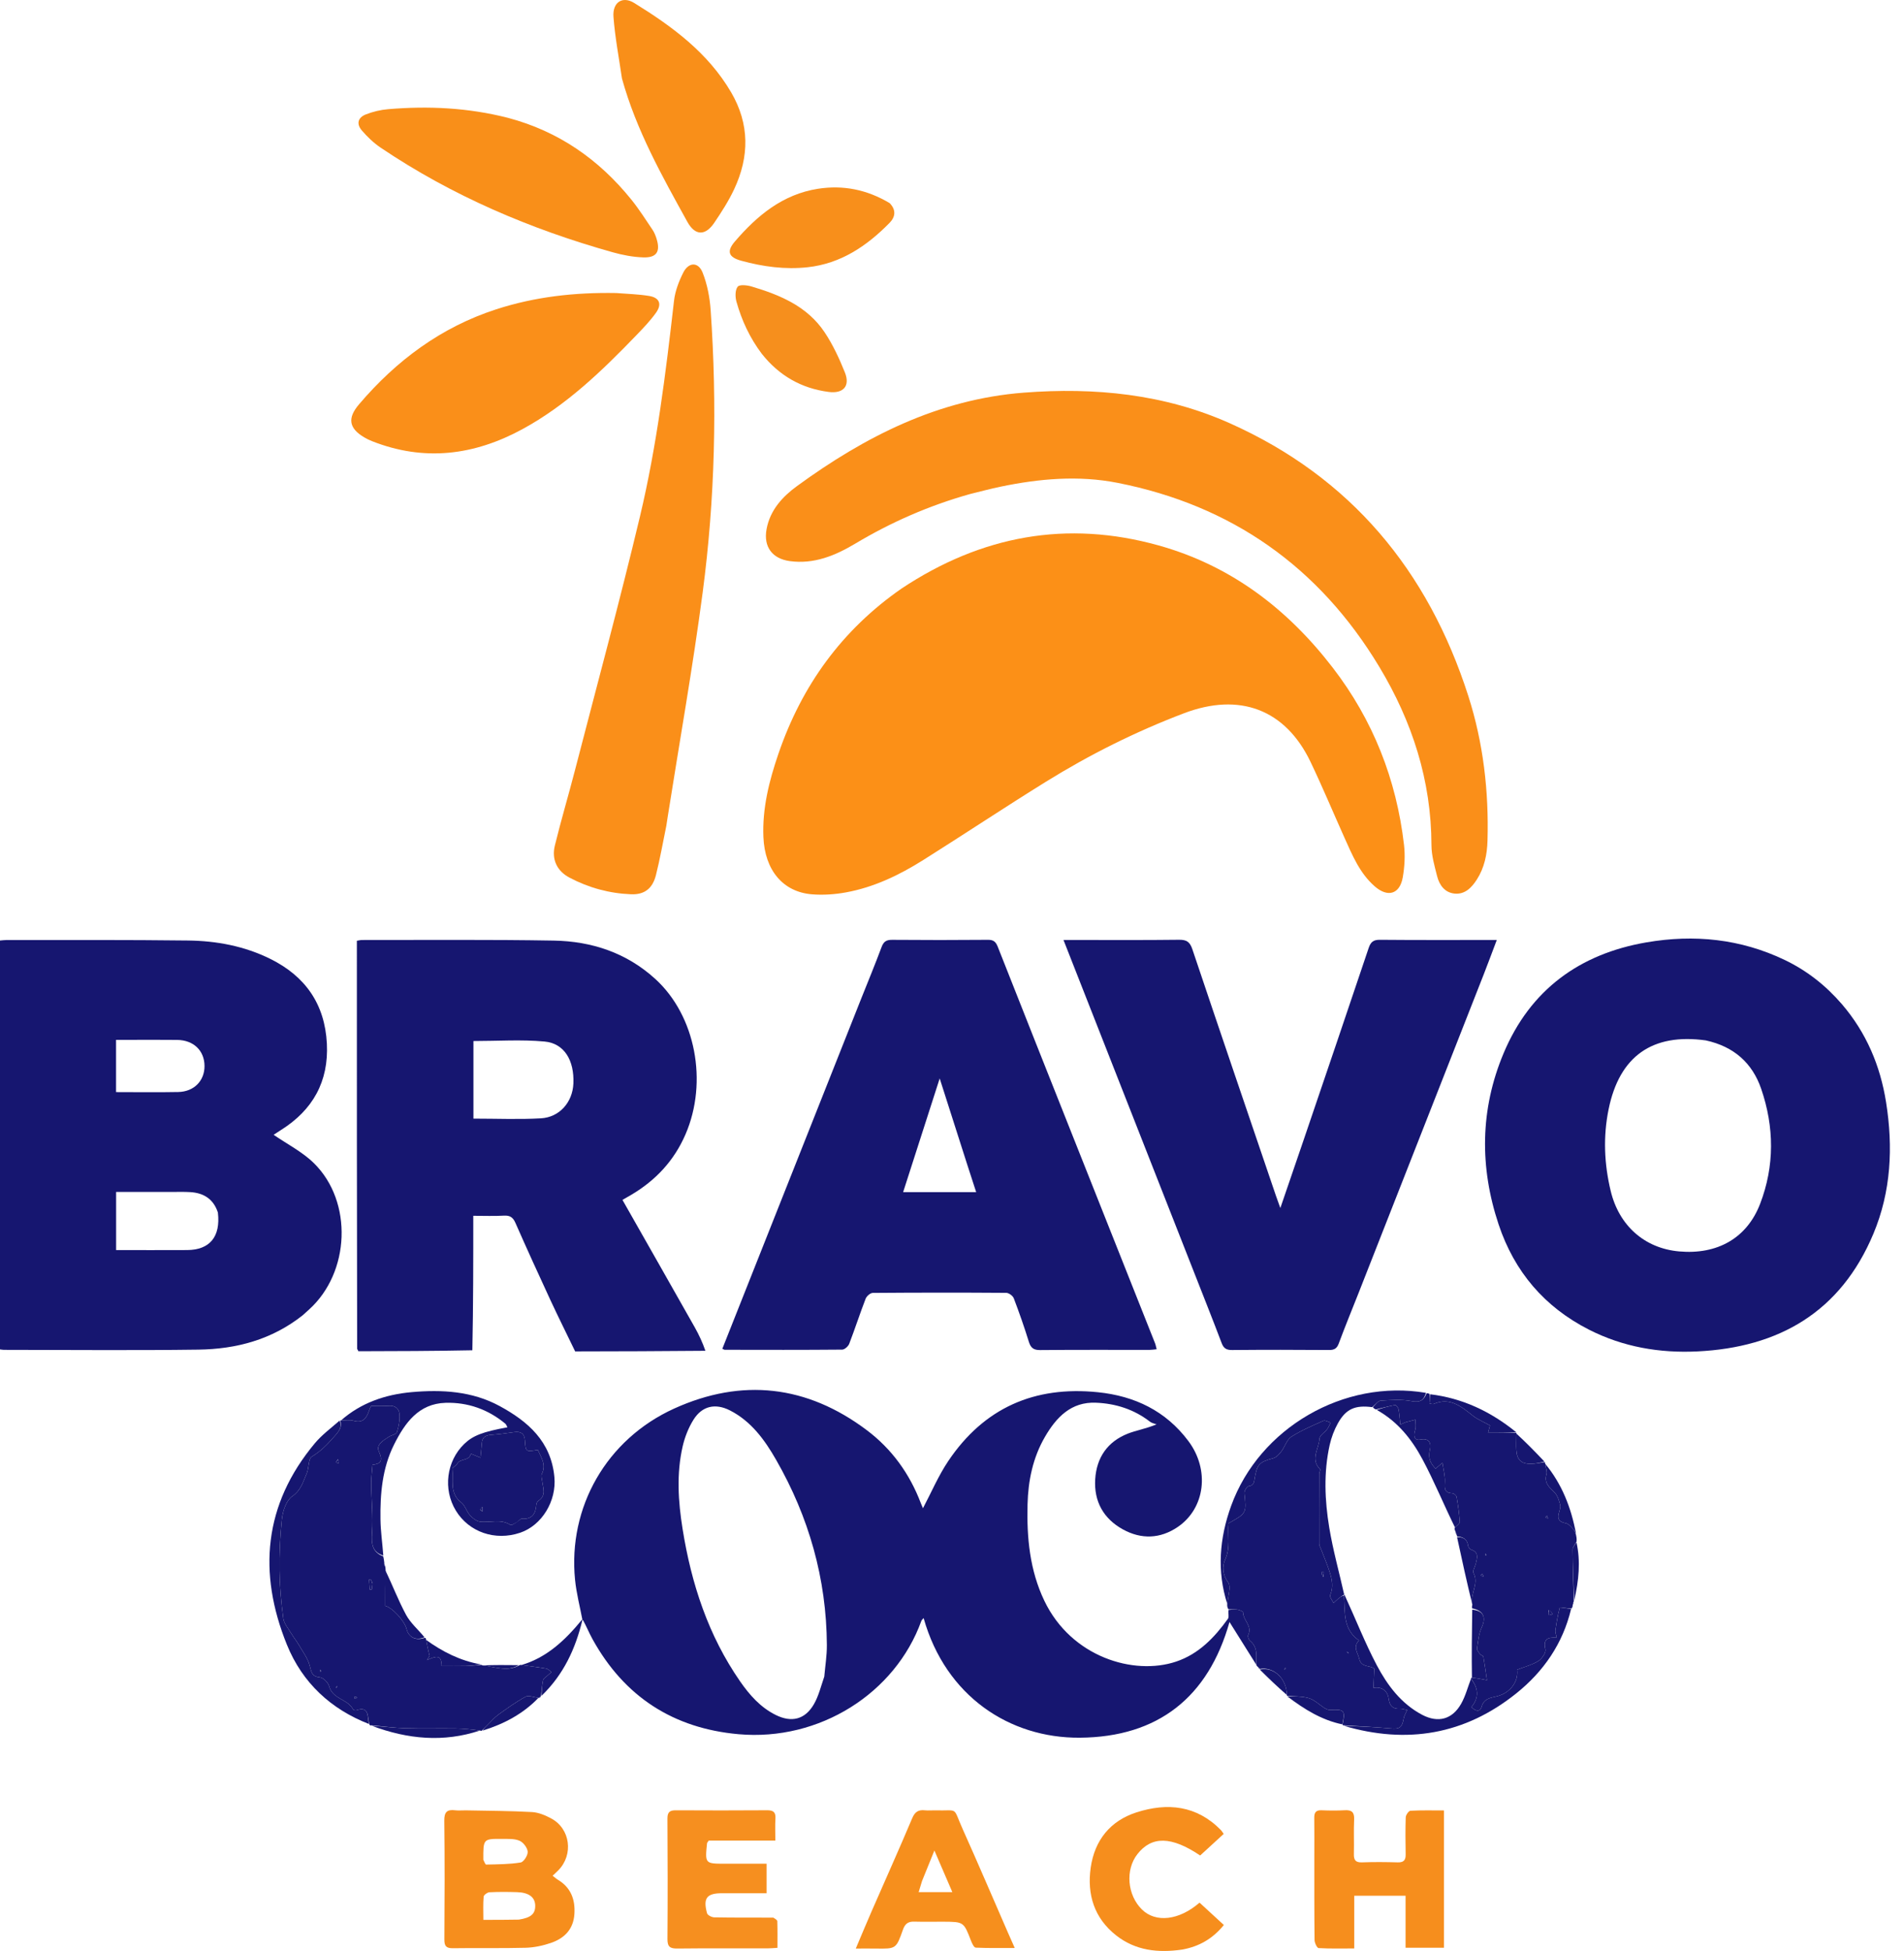 <svg width="123" height="126" viewBox="0 0 123 126" fill="none" xmlns="http://www.w3.org/2000/svg">
<path d="M58.245 38.007C63.4 34.589 68.915 33.569 74.85 35.226C79.506 36.526 83.167 39.314 86.099 43.124C88.694 46.496 90.211 50.332 90.701 54.57C90.78 55.256 90.739 55.978 90.62 56.66C90.429 57.753 89.652 57.979 88.811 57.245C87.843 56.401 87.365 55.241 86.855 54.105C86.122 52.472 85.433 50.819 84.661 49.205C83.037 45.811 80.075 44.699 76.479 46.067C73.365 47.251 70.393 48.735 67.561 50.491C64.899 52.141 62.289 53.878 59.638 55.546C58.091 56.52 56.448 57.307 54.64 57.635C53.927 57.764 53.178 57.815 52.457 57.758C50.576 57.609 49.405 56.191 49.317 54.065C49.239 52.198 49.69 50.423 50.285 48.685C51.793 44.277 54.387 40.684 58.245 38.007Z" fill="#FC9017"/>
<path d="M37.629 104.638C37.465 103.765 37.235 102.898 37.148 102.017C36.686 97.346 39.174 92.955 43.555 90.968C47.931 88.984 52.13 89.458 55.995 92.364C57.606 93.575 58.763 95.174 59.486 97.079C59.534 97.204 59.589 97.325 59.624 97.408C60.161 96.393 60.617 95.315 61.256 94.363C63.574 90.912 66.842 89.496 70.925 89.914C73.304 90.158 75.311 91.119 76.769 93.065C78.166 94.929 77.85 97.408 76.092 98.61C74.954 99.388 73.725 99.428 72.532 98.768C71.292 98.082 70.662 96.969 70.751 95.533C70.839 94.128 71.55 93.102 72.865 92.585C73.396 92.377 73.973 92.29 74.713 91.991C74.571 91.935 74.406 91.909 74.29 91.818C73.257 91.017 72.068 90.641 70.793 90.591C69.199 90.527 68.244 91.524 67.506 92.794C66.724 94.139 66.419 95.622 66.38 97.163C66.325 99.307 66.521 101.406 67.463 103.378C69.205 107.024 73.249 108.228 75.981 107.31C77.435 106.822 78.454 105.76 79.327 104.544C79.412 104.426 79.329 104.185 79.363 103.977C79.585 103.951 79.773 103.926 79.951 103.956C80.081 103.978 80.304 104.072 80.304 104.136C80.309 104.648 80.921 105.016 80.633 105.599C80.591 105.685 80.666 105.9 80.754 105.97C81.283 106.391 81.142 106.976 81.163 107.523C80.583 106.597 80.002 105.671 79.427 104.754C78.055 109.615 74.811 112.189 69.751 112.226C65.225 112.258 61.092 109.55 59.667 104.502C59.608 104.573 59.542 104.62 59.52 104.682C57.834 109.359 52.937 112.465 47.714 112C43.515 111.626 40.335 109.594 38.27 105.848C38.056 105.459 37.889 105.044 37.663 104.635C37.625 104.63 37.629 104.638 37.629 104.638ZM53.249 108.279C53.308 107.6 53.42 106.922 53.416 106.244C53.394 101.958 52.254 97.971 50.136 94.277C49.4 92.993 48.529 91.79 47.16 91.091C46.219 90.61 45.359 90.792 44.798 91.692C44.476 92.207 44.24 92.808 44.102 93.403C43.693 95.176 43.811 96.97 44.096 98.747C44.662 102.285 45.757 105.629 47.814 108.592C48.426 109.472 49.13 110.271 50.114 110.758C51.139 111.266 52.011 111.054 52.585 110.052C52.879 109.539 53.024 108.939 53.249 108.279Z" fill="#161670"/>
<path d="M19.551 84.947C17.548 86.53 15.248 87.13 12.814 87.163C8.628 87.22 4.442 87.179 0.255 87.177C0.182 87.177 0.108 87.161 0 87.149C0 78.347 0 69.562 0 60.741C0.159 60.729 0.307 60.707 0.455 60.708C4.352 60.713 8.249 60.693 12.145 60.741C13.988 60.763 15.789 61.099 17.468 61.931C19.72 63.047 20.985 64.843 21.116 67.4C21.241 69.851 20.204 71.685 18.165 72.971C17.987 73.084 17.81 73.2 17.633 73.316C17.621 73.324 17.621 73.351 17.648 73.269C18.549 73.892 19.532 74.387 20.282 75.124C22.807 77.608 22.616 82.177 19.97 84.569C19.84 84.685 19.712 84.804 19.551 84.947ZM14.075 78.305C13.79 77.438 13.158 77.041 12.29 76.99C11.887 76.965 11.482 76.979 11.077 76.979C9.89 76.978 8.702 76.978 7.501 76.978C7.501 78.26 7.501 79.474 7.501 80.734C9.056 80.734 10.573 80.74 12.09 80.732C13.541 80.724 14.263 79.881 14.075 78.305ZM8.387 67.157C8.1 67.157 7.814 67.157 7.497 67.157C7.497 68.3 7.497 69.399 7.497 70.531C8.86 70.531 10.188 70.551 11.516 70.525C12.536 70.505 13.221 69.796 13.212 68.838C13.204 67.849 12.503 67.174 11.449 67.161C10.466 67.149 9.482 67.158 8.387 67.157Z" fill="#161670"/>
<path d="M23.146 87.266C23.141 87.228 23.122 87.199 23.072 87.115C23.053 78.287 23.053 69.522 23.054 60.757C23.167 60.74 23.281 60.708 23.394 60.708C27.52 60.713 31.646 60.674 35.77 60.746C38.221 60.788 40.48 61.531 42.341 63.232C44.937 65.603 45.746 69.875 44.285 73.257C43.547 74.966 42.352 76.236 40.777 77.167C40.597 77.274 40.414 77.376 40.211 77.493C41.783 80.26 43.339 82.992 44.886 85.73C45.159 86.213 45.391 86.72 45.569 87.238C42.715 87.266 39.935 87.271 37.155 87.277C36.615 86.159 36.061 85.048 35.538 83.922C34.777 82.281 34.027 80.634 33.297 78.978C33.139 78.619 32.945 78.488 32.558 78.51C31.927 78.546 31.293 78.52 30.574 78.52C30.574 81.436 30.574 84.297 30.514 87.204C28.018 87.255 25.582 87.26 23.146 87.266ZM30.584 68.15C30.584 69.505 30.584 70.859 30.584 72.244C32.095 72.244 33.52 72.305 34.937 72.226C36.149 72.159 36.987 71.183 37.041 69.984C37.107 68.486 36.456 67.382 35.178 67.265C33.678 67.127 32.156 67.233 30.584 67.233C30.584 67.501 30.584 67.769 30.584 68.15Z" fill="#161670"/>
<path d="M118.983 64.846C120.569 66.696 121.466 68.823 121.841 71.18C122.304 74.084 122.166 76.957 121.021 79.685C118.904 84.733 114.92 87.022 109.658 87.278C107.215 87.397 104.855 86.996 102.643 85.87C99.777 84.411 97.829 82.13 96.811 79.075C95.576 75.37 95.615 71.649 97.126 68.04C98.852 63.916 102.053 61.599 106.372 60.859C109.449 60.332 112.449 60.633 115.3 62C116.712 62.678 117.927 63.625 118.983 64.846ZM110.197 67.192C106.749 66.714 104.616 68.203 103.916 71.646C103.558 73.403 103.63 75.165 104.053 76.919C104.59 79.146 106.229 80.619 108.472 80.82C110.937 81.041 112.85 79.967 113.703 77.752C114.647 75.3 114.62 72.784 113.773 70.317C113.206 68.667 112.028 67.592 110.197 67.192Z" fill="#161670"/>
<path d="M55.629 64.507C56.087 63.363 56.539 62.265 56.955 61.153C57.086 60.803 57.269 60.694 57.633 60.697C59.698 60.715 61.763 60.714 63.828 60.696C64.18 60.693 64.331 60.825 64.455 61.142C66.075 65.251 67.707 69.356 69.337 73.461C71.097 77.892 72.859 82.323 74.618 86.754C74.66 86.86 74.678 86.976 74.721 87.139C74.547 87.155 74.405 87.179 74.263 87.179C71.909 87.181 69.555 87.168 67.201 87.191C66.776 87.195 66.59 87.059 66.465 86.658C66.171 85.71 65.844 84.772 65.49 83.845C65.428 83.684 65.171 83.497 65.004 83.496C62.128 83.475 59.253 83.477 56.378 83.5C56.22 83.502 55.984 83.711 55.92 83.877C55.548 84.839 55.231 85.822 54.861 86.784C54.797 86.95 54.563 87.161 54.406 87.162C51.878 87.185 49.35 87.177 46.822 87.173C46.787 87.173 46.752 87.146 46.663 87.109C49.645 79.588 52.627 72.068 55.629 64.507ZM62.477 75.191C61.904 73.4 61.331 71.609 60.705 69.649C59.883 72.204 59.114 74.594 58.343 76.992C59.947 76.992 61.477 76.992 63.062 76.992C62.865 76.382 62.686 75.831 62.477 75.191Z" fill="#161670"/>
<path d="M77.12 82.126C74.316 74.99 71.528 67.896 68.702 60.706C68.992 60.706 69.194 60.706 69.395 60.706C71.653 60.706 73.911 60.721 76.168 60.693C76.651 60.687 76.866 60.827 77.025 61.298C78.811 66.612 80.622 71.918 82.427 77.225C82.501 77.443 82.582 77.659 82.711 78.019C83.257 76.423 83.759 74.965 84.256 73.505C85.647 69.413 87.041 65.323 88.416 61.227C88.549 60.831 88.724 60.691 89.147 60.695C91.635 60.718 94.122 60.706 96.694 60.706C96.4 61.481 96.135 62.201 95.855 62.916C93.166 69.762 90.476 76.608 87.786 83.453C87.351 84.557 86.898 85.654 86.485 86.767C86.36 87.104 86.184 87.189 85.847 87.187C83.763 87.171 81.679 87.169 79.595 87.188C79.231 87.191 79.05 87.087 78.918 86.736C78.34 85.207 77.732 83.69 77.12 82.126Z" fill="#161670"/>
<path d="M62.66 31.908C60.018 32.652 57.572 33.721 55.248 35.111C53.965 35.878 52.583 36.453 51.019 36.238C49.89 36.083 49.313 35.315 49.519 34.182C49.743 32.946 50.552 32.073 51.491 31.389C55.885 28.187 60.617 25.785 66.135 25.359C70.721 25.005 75.214 25.444 79.451 27.337C87.234 30.815 92.251 36.829 94.855 44.952C95.826 47.982 96.185 51.115 96.094 54.3C96.068 55.196 95.89 56.047 95.405 56.804C95.07 57.327 94.629 57.782 93.958 57.71C93.334 57.643 92.983 57.164 92.838 56.584C92.673 55.927 92.475 55.252 92.473 54.584C92.465 50.404 91.228 46.596 89.103 43.066C85.207 36.594 79.544 32.636 72.206 31.186C69.682 30.687 67.132 30.91 64.617 31.436C63.976 31.57 63.342 31.74 62.66 31.908Z" fill="#FA8F19"/>
<path d="M43.046 53.329C42.821 54.428 42.635 55.485 42.373 56.522C42.155 57.383 41.632 57.788 40.774 57.755C39.369 57.701 38.025 57.335 36.781 56.675C35.979 56.249 35.625 55.502 35.845 54.604C36.243 52.978 36.722 51.373 37.141 49.753C38.557 44.284 40.037 38.83 41.347 33.335C42.436 28.762 43.008 24.09 43.543 19.419C43.614 18.797 43.856 18.169 44.139 17.605C44.486 16.918 45.111 16.9 45.39 17.606C45.691 18.365 45.852 19.213 45.909 20.034C46.333 26.124 46.193 32.21 45.394 38.257C44.754 43.106 43.895 47.926 43.133 52.758C43.106 52.932 43.08 53.105 43.046 53.329Z" fill="#FA8F19"/>
<path d="M23.992 111.426L23.936 111.437C23.936 111.437 23.88 111.421 23.857 111.357C23.722 110.853 23.864 110.163 23.013 110.454C22.955 110.474 22.829 110.437 22.804 110.389C22.459 109.724 21.488 109.741 21.267 108.908C21.202 108.667 20.886 108.349 20.661 108.327C20.115 108.273 20.114 107.95 19.999 107.542C19.867 107.073 19.55 106.654 19.299 106.222C19.149 105.966 18.959 105.734 18.807 105.479C18.62 105.167 18.346 104.857 18.301 104.52C18.166 103.497 18.071 102.462 18.057 101.431C18.041 100.341 18.093 99.252 18.205 98.158C18.273 97.493 18.528 96.879 18.876 96.638C19.45 96.242 19.575 95.701 19.807 95.178C19.965 94.819 19.906 94.217 20.148 94.071C20.751 93.709 21.178 93.254 21.635 92.729C21.95 92.368 22.099 92.158 21.98 91.735C21.98 91.735 21.98 91.734 22.032 91.734C22.335 91.738 22.602 91.686 22.834 91.755C23.438 91.932 23.674 91.598 23.839 91.11C23.882 90.985 23.941 90.866 23.97 90.797C24.384 90.797 24.747 90.823 25.106 90.79C25.519 90.752 25.777 90.975 25.806 91.321C25.838 91.707 25.76 92.121 25.642 92.494C25.598 92.633 25.297 92.679 25.128 92.789C24.777 93.016 24.276 93.302 24.474 93.735C24.758 94.357 24.584 94.547 24.063 94.596C24.032 95.039 23.975 95.439 23.98 95.839C23.992 96.889 24.108 97.944 24.034 98.986C23.982 99.702 24.04 100.232 24.756 100.516C24.786 100.647 24.816 100.778 24.829 100.964C24.803 101.058 24.819 101.086 24.86 101.1C24.883 101.166 24.906 101.231 24.909 101.387C24.889 102.228 24.889 102.979 24.889 103.713C25.356 103.823 26.139 104.703 26.259 105.189C26.399 105.75 26.85 105.975 27.44 105.777C27.48 105.774 27.512 105.789 27.527 105.888C27.587 106.253 27.657 106.55 27.751 106.949C27.747 106.956 27.664 107.086 27.581 107.217C28.077 107.001 28.53 106.76 28.529 107.596C29.078 107.596 29.583 107.605 30.089 107.593C30.423 107.585 30.756 107.546 31.09 107.52C31.09 107.52 31.107 107.51 31.147 107.551C31.98 107.647 32.778 107.993 33.56 107.545C33.56 107.545 33.59 107.513 33.655 107.528C34.242 107.612 34.765 107.67 35.283 107.76C35.407 107.782 35.512 107.909 35.626 107.988C35.526 108.075 35.423 108.159 35.326 108.25C35.239 108.331 35.103 108.408 35.083 108.507C35.016 108.844 34.991 109.189 34.95 109.531C34.95 109.531 34.951 109.533 34.925 109.547C34.87 109.586 34.849 109.618 34.838 109.656C34.838 109.656 34.835 109.65 34.788 109.65C34.476 109.619 34.149 109.471 33.956 109.576C33.337 109.913 32.759 110.331 32.184 110.744C31.938 110.921 31.738 111.164 31.519 111.378C31.387 111.507 31.258 111.637 31.128 111.767C31.128 111.767 31.088 111.807 31.029 111.766C30.467 111.692 29.963 111.638 29.459 111.63C28.363 111.614 27.265 111.646 26.169 111.613C25.442 111.591 24.718 111.491 23.992 111.426ZM24.063 102.243C24.026 102.16 23.99 102.077 23.953 101.994C23.915 102.003 23.878 102.013 23.84 102.022C23.856 102.235 23.871 102.447 23.887 102.66C23.93 102.659 23.973 102.658 24.016 102.657C24.032 102.548 24.048 102.44 24.063 102.243ZM21.828 94.242C21.783 94.312 21.738 94.383 21.693 94.453C21.759 94.468 21.824 94.482 21.889 94.497C21.892 94.416 21.896 94.335 21.828 94.242ZM23.076 109.619C23.014 109.606 22.952 109.594 22.891 109.581C22.89 109.626 22.889 109.671 22.889 109.716C22.951 109.705 23.013 109.695 23.076 109.619ZM21.78 108.888C21.75 108.916 21.72 108.944 21.692 108.975C21.692 108.975 21.714 108.998 21.726 109.01C21.755 108.982 21.785 108.953 21.78 108.888ZM20.686 107.829C20.685 107.871 20.685 107.912 20.684 107.953C20.701 107.953 20.733 107.954 20.733 107.954C20.736 107.913 20.736 107.871 20.686 107.829Z" fill="#161670"/>
<path d="M39.813 18.925C40.56 18.984 41.257 19.001 41.938 19.114C42.605 19.224 42.776 19.642 42.376 20.201C42.005 20.719 41.558 21.186 41.115 21.645C38.889 23.955 36.587 26.174 33.745 27.719C30.625 29.414 27.402 29.817 24.046 28.497C23.867 28.427 23.692 28.343 23.526 28.244C22.535 27.655 22.433 27.005 23.194 26.111C25.61 23.276 28.498 21.131 32.051 19.978C34.555 19.165 37.134 18.876 39.813 18.925Z" fill="#FA8F19"/>
<path d="M101.597 103.661C101.594 103.728 101.591 103.796 101.519 103.886C101.212 103.877 100.773 103.789 100.765 103.82C100.635 104.301 100.55 104.797 100.481 105.293C100.462 105.429 100.529 105.578 100.565 105.769C99.981 105.727 99.677 105.853 99.834 106.522C99.884 106.733 99.606 107.133 99.375 107.276C98.966 107.529 98.478 107.651 98.004 107.836C98.103 108.613 97.555 109.346 96.687 109.556C96.286 109.653 95.865 109.69 95.711 110.231C95.613 110.575 95.325 110.527 95.055 110.247C95.569 109.629 95.503 109.016 95.02 108.401C95.014 108.383 95.047 108.363 95.088 108.346C95.436 108.388 95.743 108.449 96.057 108.51C95.993 108.075 95.92 107.531 95.826 106.991C95.815 106.927 95.667 106.898 95.614 106.828C95.53 106.718 95.4 106.575 95.417 106.466C95.487 106.002 95.529 105.51 95.721 105.094C96.015 104.455 95.832 104.016 95.097 103.872C95.084 103.78 95.088 103.726 95.115 103.637C94.956 102.93 95.558 102.284 95.191 101.587C95.12 101.452 95.289 101.192 95.337 100.987C95.42 100.629 95.556 100.255 95.042 100.083C94.954 100.054 94.852 99.925 94.841 99.832C94.787 99.395 94.51 99.255 94.128 99.228C94.128 99.228 94.128 99.229 94.129 99.19C94.093 99.06 94.056 98.969 93.997 98.846C93.967 98.764 93.959 98.713 93.993 98.646C94.129 98.514 94.311 98.392 94.304 98.285C94.265 97.745 94.19 97.206 94.096 96.673C94.079 96.577 93.916 96.441 93.816 96.437C93.244 96.414 93.331 96.05 93.342 95.655C93.353 95.303 93.253 94.947 93.184 94.475C92.93 94.687 92.834 94.768 92.739 94.847C92.393 94.496 92.25 94.145 92.37 93.641C92.466 93.242 92.363 92.849 91.755 92.972C91.391 93.046 91.281 92.766 91.42 92.355C91.487 92.153 91.436 91.911 91.438 91.687C91.234 91.74 91.029 91.79 90.826 91.847C90.757 91.867 90.693 91.903 90.465 92.001C90.423 91.623 90.406 91.314 90.347 91.014C90.326 90.908 90.187 90.731 90.129 90.741C89.722 90.813 89.322 90.926 88.885 91.025C88.795 90.991 88.739 90.957 88.689 90.879C88.865 90.703 89.028 90.466 89.204 90.455C89.863 90.417 90.544 90.362 91.183 90.487C91.725 90.593 91.98 90.441 92.159 89.981C92.212 89.978 92.264 89.975 92.354 90.031C92.376 90.273 92.362 90.456 92.347 90.651C92.47 90.661 92.558 90.696 92.619 90.67C93.67 90.215 94.389 90.833 95.14 91.425C95.465 91.681 95.864 91.842 96.254 92.06C96.224 92.172 96.168 92.382 96.127 92.537C96.783 92.537 97.377 92.537 97.971 92.537C97.971 92.537 97.958 92.547 97.958 92.595C97.955 92.971 97.938 93.3 97.955 93.627C97.99 94.286 98.273 94.555 98.935 94.538C99.217 94.531 99.498 94.466 99.779 94.428C99.779 94.428 99.817 94.446 99.819 94.517C99.853 94.798 99.956 95.029 99.903 95.213C99.737 95.782 100.09 96.049 100.424 96.387C100.619 96.585 100.719 96.909 100.789 97.194C100.831 97.364 100.737 97.571 100.693 97.759C100.599 98.162 100.785 98.301 101.159 98.375C101.342 98.412 101.502 98.621 101.647 98.775C101.728 98.862 101.757 98.999 101.81 99.112C101.836 99.237 101.863 99.362 101.848 99.556C101.732 99.773 101.589 99.924 101.591 100.072C101.601 101.178 101.64 102.283 101.67 103.388C101.67 103.388 101.687 103.419 101.646 103.461C101.603 103.555 101.6 103.608 101.597 103.661ZM100.049 103.985C100.054 104.094 100.058 104.202 100.063 104.31C100.144 104.29 100.226 104.27 100.307 104.25C100.243 104.151 100.179 104.052 100.049 103.985ZM95.829 101.813C95.808 101.754 95.787 101.695 95.766 101.637C95.731 101.667 95.696 101.698 95.661 101.728C95.701 101.772 95.741 101.815 95.829 101.813ZM99.998 98.066C99.977 98.007 99.956 97.948 99.935 97.889C99.9 97.92 99.865 97.951 99.83 97.981C99.87 98.025 99.91 98.068 99.998 98.066ZM95.961 100.335C95.961 100.376 95.96 100.418 95.96 100.459C95.977 100.459 96.008 100.459 96.008 100.459C96.011 100.418 96.012 100.377 95.961 100.335Z" fill="#161670"/>
<path d="M81.168 107.555C81.142 106.976 81.283 106.391 80.754 105.97C80.666 105.9 80.591 105.685 80.633 105.599C80.921 105.016 80.309 104.648 80.304 104.136C80.304 104.072 80.081 103.978 79.951 103.956C79.773 103.926 79.585 103.951 79.364 103.934C79.303 103.85 79.279 103.784 79.277 103.629C79.326 103.08 79.547 102.473 79.338 102.192C78.958 101.682 78.96 101.133 79.142 100.732C79.502 99.941 79.289 99.156 79.364 98.377C80.537 97.726 80.526 97.727 80.39 96.438C80.375 96.29 80.547 95.996 80.658 95.982C81.007 95.938 81.006 95.742 81.054 95.468C81.21 94.595 81.323 94.422 82.245 94.18C82.445 94.127 82.633 93.925 82.77 93.746C83.006 93.438 83.125 92.981 83.421 92.79C84.068 92.374 84.789 92.072 85.494 91.758C85.61 91.706 85.803 91.831 85.96 91.874C85.886 92.019 85.83 92.177 85.734 92.305C85.575 92.516 85.253 92.698 85.242 92.906C85.208 93.559 84.628 94.24 85.277 94.886C85.314 94.922 85.228 95.067 85.228 95.162C85.221 96.675 85.217 98.189 85.222 99.702C85.222 99.811 85.29 99.921 85.332 100.028C85.524 100.533 85.74 101.03 85.903 101.544C86.055 102.021 86.15 102.504 85.93 103.011C85.878 103.129 86.069 103.355 86.149 103.531C86.261 103.427 86.368 103.317 86.487 103.22C86.589 103.136 86.704 103.067 86.819 103.044C86.899 104.123 86.743 105.225 87.793 105.946C87.376 106.374 87.71 106.716 87.803 107.118C87.942 107.715 88.468 107.526 88.781 107.767C88.764 108.166 88.747 108.562 88.728 109.006C89.273 108.913 89.635 109.205 89.704 109.692C89.776 110.191 89.975 110.379 90.447 110.357C90.584 110.351 90.724 110.405 90.905 110.439C90.809 110.662 90.709 110.812 90.682 110.974C90.582 111.567 90.413 111.678 89.862 111.629C88.835 111.537 87.803 111.489 86.774 111.423C86.774 111.423 86.741 111.44 86.73 111.379C86.914 110.453 86.849 110.385 85.933 110.433C85.814 110.439 85.677 110.379 85.57 110.313C85.23 110.102 84.926 109.787 84.56 109.675C84.114 109.539 83.62 109.567 83.146 109.525C83.146 109.525 83.135 109.527 83.133 109.472C83.12 108.404 82.281 107.626 81.373 107.787C81.373 107.787 81.383 107.786 81.372 107.762C81.331 107.712 81.301 107.686 81.271 107.66C81.239 107.635 81.206 107.611 81.168 107.555ZM85.476 101.849C85.49 101.745 85.504 101.642 85.518 101.539C85.469 101.538 85.419 101.538 85.369 101.537C85.381 101.641 85.393 101.744 85.476 101.849ZM87.006 106.691C87.034 106.721 87.062 106.751 87.092 106.779C87.092 106.779 87.115 106.757 87.127 106.745C87.099 106.715 87.071 106.685 87.006 106.691ZM82.98 107.835C83.01 107.807 83.04 107.779 83.068 107.748C83.068 107.748 83.046 107.725 83.034 107.713C83.005 107.741 82.975 107.77 82.98 107.835Z" fill="#161670"/>
<path d="M32.813 7.61C36.086 8.478 38.692 10.298 40.785 12.891C41.283 13.508 41.71 14.184 42.155 14.842C42.272 15.016 42.353 15.222 42.416 15.425C42.67 16.246 42.423 16.649 41.566 16.623C40.9 16.603 40.223 16.473 39.578 16.292C34.255 14.796 29.213 12.65 24.6 9.543C24.143 9.235 23.726 8.838 23.367 8.416C23.014 7.998 23.119 7.594 23.628 7.392C24.086 7.211 24.588 7.092 25.079 7.051C27.667 6.832 30.236 6.953 32.813 7.61Z" fill="#F98F19"/>
<path d="M40.179 5.067C39.981 3.711 39.73 2.407 39.631 1.09C39.56 0.149 40.211 -0.277 40.97 0.192C43.419 1.704 45.728 3.394 47.231 5.961C48.431 8.011 48.416 10.12 47.423 12.23C47.07 12.983 46.612 13.692 46.146 14.383C45.569 15.239 44.907 15.236 44.404 14.327C42.768 11.366 41.104 8.414 40.179 5.067Z" fill="#F98F19"/>
<path d="M30.09 116.918C31.554 116.949 32.962 116.949 34.367 117.028C34.791 117.052 35.232 117.237 35.615 117.444C36.845 118.107 37.059 119.777 36.073 120.784C35.966 120.893 35.852 120.996 35.7 121.14C35.828 121.24 35.921 121.328 36.028 121.392C36.874 121.896 37.171 122.669 37.106 123.622C37.04 124.609 36.448 125.188 35.587 125.481C35.065 125.659 34.502 125.778 33.954 125.793C32.392 125.835 30.827 125.797 29.264 125.822C28.831 125.828 28.703 125.69 28.706 125.254C28.724 122.698 28.732 120.141 28.701 117.585C28.695 117.022 28.884 116.852 29.396 116.913C29.605 116.938 29.82 116.918 30.09 116.918ZM33.516 123.975C34.298 123.853 34.585 123.607 34.575 123.067C34.566 122.532 34.171 122.226 33.412 122.201C32.815 122.182 32.216 122.177 31.62 122.208C31.484 122.215 31.253 122.383 31.244 122.493C31.202 122.971 31.226 123.455 31.226 123.99C32.002 123.99 32.71 123.99 33.516 123.975ZM31.224 120.11C31.285 120.218 31.347 120.421 31.405 120.419C32.151 120.402 32.903 120.404 33.635 120.284C33.832 120.252 34.109 119.815 34.09 119.586C34.069 119.328 33.801 118.981 33.557 118.878C33.22 118.737 32.805 118.766 32.423 118.763C31.216 118.752 31.216 118.759 31.224 120.11Z" fill="#F68E1D"/>
<path d="M90.801 123.355C90.801 123.027 90.801 122.756 90.801 122.434C89.694 122.434 88.629 122.434 87.486 122.434C87.486 123.547 87.486 124.646 87.486 125.837C86.669 125.837 85.924 125.858 85.183 125.813C85.082 125.807 84.924 125.477 84.922 125.296C84.901 123.502 84.907 121.708 84.906 119.914C84.906 119.076 84.914 118.237 84.903 117.399C84.898 117.058 85.009 116.898 85.37 116.913C85.871 116.934 86.374 116.939 86.874 116.911C87.316 116.887 87.5 117.028 87.478 117.505C87.443 118.244 87.481 118.987 87.462 119.727C87.451 120.117 87.562 120.292 87.984 120.277C88.755 120.248 89.527 120.256 90.298 120.277C90.677 120.287 90.814 120.134 90.807 119.762C90.792 118.963 90.784 118.162 90.812 117.364C90.818 117.214 91.002 116.95 91.115 116.944C91.822 116.905 92.531 116.924 93.28 116.924C93.28 119.909 93.28 122.824 93.28 125.792C92.483 125.792 91.687 125.792 90.801 125.792C90.801 124.994 90.801 124.203 90.801 123.355Z" fill="#F68E1D"/>
<path d="M49.955 123.845C50.08 123.924 50.212 123.999 50.215 124.078C50.233 124.638 50.224 125.198 50.224 125.797C49.979 125.811 49.791 125.831 49.604 125.831C47.655 125.834 45.706 125.82 43.758 125.842C43.295 125.848 43.114 125.735 43.118 125.231C43.138 122.636 43.133 120.041 43.117 117.446C43.115 117.027 43.273 116.912 43.659 116.914C45.627 116.925 47.596 116.926 49.564 116.912C49.962 116.91 50.121 117.041 50.094 117.454C50.065 117.898 50.088 118.345 50.088 118.869C48.602 118.869 47.168 118.869 45.786 118.869C45.714 118.979 45.679 119.009 45.675 119.042C45.541 120.363 45.541 120.363 46.844 120.364C47.727 120.364 48.609 120.364 49.523 120.364C49.523 121.02 49.523 121.598 49.523 122.271C48.882 122.271 48.252 122.271 47.623 122.271C47.295 122.271 46.967 122.271 46.639 122.271C45.658 122.27 45.409 122.585 45.675 123.563C45.71 123.689 45.978 123.825 46.139 123.828C47.393 123.851 48.648 123.842 49.955 123.845Z" fill="#F68F1F"/>
<path d="M65.111 124.808C65.255 125.129 65.379 125.41 65.553 125.806C64.654 125.806 63.842 125.822 63.032 125.785C62.924 125.78 62.796 125.515 62.732 125.349C62.257 124.12 62.261 124.117 60.953 124.109C60.317 124.105 59.681 124.123 59.045 124.104C58.657 124.093 58.462 124.255 58.331 124.625C57.892 125.868 57.879 125.862 56.6 125.844C56.198 125.838 55.797 125.843 55.285 125.843C55.654 124.974 55.977 124.192 56.316 123.417C57.187 121.422 58.081 119.436 58.927 117.431C59.105 117.007 59.334 116.869 59.751 116.915C59.96 116.938 60.174 116.912 60.386 116.918C61.981 116.963 61.517 116.632 62.196 118.142C63.184 120.34 64.128 122.559 65.111 124.808ZM59.562 121.488C59.493 121.715 59.424 121.943 59.346 122.2C60.089 122.2 60.743 122.2 61.522 122.2C61.13 121.289 60.777 120.47 60.363 119.51C60.07 120.233 59.833 120.817 59.562 121.488Z" fill="#F68F1D"/>
<path d="M76.385 125.907C74.812 126.137 73.354 125.978 72.102 124.992C70.691 123.882 70.214 122.355 70.46 120.619C70.713 118.843 71.731 117.591 73.415 117.049C75.412 116.407 77.308 116.592 78.876 118.196C78.929 118.25 78.966 118.319 79.052 118.439C78.539 118.909 78.032 119.374 77.532 119.833C75.675 118.584 74.4 118.564 73.476 119.747C72.684 120.761 72.82 122.391 73.774 123.325C74.659 124.19 76.168 124.03 77.492 122.878C78 123.345 78.517 123.821 79.062 124.322C78.338 125.211 77.475 125.705 76.385 125.907Z" fill="#F68E1D"/>
<path d="M57.475 13.12C57.917 13.578 57.828 14.025 57.466 14.394C55.996 15.893 54.313 17.025 52.178 17.259C50.724 17.418 49.291 17.225 47.885 16.839C47.06 16.613 46.925 16.238 47.469 15.602C48.912 13.918 50.57 12.549 52.83 12.194C54.461 11.937 56.01 12.242 57.475 13.12Z" fill="#F88F1B"/>
<path d="M24.762 100.464C24.04 100.232 23.982 99.702 24.034 98.986C24.108 97.944 23.992 96.889 23.98 95.839C23.975 95.439 24.032 95.039 24.063 94.596C24.584 94.547 24.758 94.357 24.474 93.735C24.276 93.302 24.777 93.016 25.128 92.789C25.297 92.679 25.598 92.633 25.642 92.494C25.76 92.121 25.838 91.707 25.806 91.321C25.777 90.975 25.519 90.752 25.106 90.79C24.747 90.823 24.384 90.797 23.97 90.797C23.941 90.866 23.882 90.985 23.839 91.11C23.674 91.598 23.438 91.932 22.834 91.755C22.602 91.686 22.335 91.738 22.032 91.734C23.312 90.602 24.89 90.061 26.586 89.909C28.546 89.734 30.498 89.841 32.279 90.808C34.107 91.801 35.598 93.093 35.814 95.387C35.961 96.937 35.01 98.513 33.601 98.989C31.987 99.534 30.295 98.951 29.448 97.559C28.611 96.183 28.837 94.374 29.984 93.26C30.541 92.718 31.191 92.465 32.781 92.18C32.73 92.092 32.704 91.995 32.641 91.943C31.522 91.015 30.214 90.558 28.788 90.598C27.047 90.648 26.158 91.892 25.454 93.3C24.694 94.822 24.554 96.473 24.579 98.14C24.59 98.898 24.702 99.655 24.762 100.464ZM33.475 98.238C33.552 98.183 33.633 98.077 33.706 98.083C34.354 98.135 34.603 97.783 34.645 97.188C34.651 97.098 34.701 96.975 34.77 96.932C35.315 96.59 35.074 96.1 35.025 95.645C35.008 95.494 34.942 95.311 35 95.196C35.308 94.588 34.953 94.13 34.743 93.637C33.968 93.769 33.958 93.769 33.911 93.034C33.882 92.573 33.64 92.434 33.222 92.49C32.73 92.557 32.237 92.631 31.742 92.665C31.38 92.689 31.156 92.816 31.127 93.206C31.104 93.516 31.069 93.825 31.039 94.139C30.818 94.048 30.616 93.965 30.415 93.882C30.328 94.38 29.721 94.166 29.532 94.543C29.469 94.671 29.215 94.767 29.225 94.858C29.305 95.606 29.025 96.443 29.793 97.032C30.044 97.225 30.139 97.614 30.362 97.86C30.532 98.047 30.78 98.245 31.013 98.273C31.661 98.352 32.34 98.075 32.97 98.478C33.053 98.531 33.269 98.372 33.475 98.238Z" fill="#161670"/>
<path d="M49.219 22.858C48.434 21.819 47.914 20.69 47.575 19.483C47.489 19.179 47.486 18.73 47.654 18.516C47.774 18.363 48.265 18.416 48.553 18.502C50.391 19.05 52.15 19.78 53.271 21.46C53.804 22.259 54.22 23.155 54.58 24.051C54.935 24.937 54.478 25.438 53.524 25.311C51.78 25.081 50.35 24.277 49.219 22.858Z" fill="#F68F1D"/>
<path d="M86.813 102.992C86.704 103.067 86.589 103.136 86.487 103.22C86.368 103.317 86.261 103.427 86.149 103.531C86.069 103.355 85.878 103.129 85.93 103.011C86.15 102.504 86.055 102.021 85.903 101.544C85.74 101.03 85.524 100.533 85.332 100.028C85.29 99.921 85.222 99.811 85.222 99.702C85.217 98.189 85.221 96.675 85.228 95.162C85.228 95.067 85.314 94.922 85.277 94.886C84.628 94.24 85.208 93.559 85.242 92.906C85.253 92.698 85.575 92.516 85.734 92.305C85.83 92.177 85.886 92.019 85.96 91.874C85.803 91.831 85.61 91.706 85.494 91.758C84.789 92.072 84.068 92.374 83.421 92.79C83.125 92.981 83.006 93.438 82.77 93.746C82.633 93.925 82.445 94.127 82.245 94.18C81.323 94.422 81.21 94.595 81.054 95.468C81.006 95.742 81.007 95.938 80.658 95.982C80.547 95.996 80.375 96.29 80.39 96.438C80.526 97.727 80.537 97.726 79.364 98.377C79.289 99.156 79.502 99.941 79.142 100.732C78.96 101.133 78.958 101.682 79.338 102.192C79.547 102.473 79.326 103.08 79.285 103.594C78.605 101.481 78.774 99.337 79.536 97.242C81.365 92.216 86.828 89.049 92.12 89.956C91.981 90.441 91.725 90.593 91.183 90.487C90.544 90.362 89.863 90.417 89.204 90.455C89.028 90.466 88.865 90.703 88.644 90.879C87.553 90.735 86.952 90.984 86.431 91.918C86.189 92.351 86.006 92.838 85.898 93.323C85.503 95.095 85.579 96.889 85.871 98.658C86.111 100.109 86.511 101.533 86.834 102.975C86.827 102.981 86.813 102.992 86.813 102.992Z" fill="#161670"/>
<path d="M86.805 111.456C87.803 111.489 88.835 111.537 89.862 111.629C90.413 111.678 90.582 111.567 90.682 110.974C90.709 110.812 90.809 110.662 90.905 110.439C90.724 110.405 90.584 110.351 90.447 110.357C89.975 110.379 89.776 110.191 89.704 109.692C89.635 109.205 89.273 108.913 88.728 109.006C88.747 108.562 88.764 108.166 88.781 107.767C88.468 107.526 87.942 107.715 87.803 107.118C87.71 106.716 87.376 106.374 87.793 105.946C86.743 105.225 86.899 104.123 86.819 103.044C86.813 102.992 86.827 102.981 86.861 103.007C87.568 104.537 88.169 106.081 88.936 107.535C89.626 108.841 90.518 110.033 91.873 110.747C92.899 111.288 93.817 111.049 94.391 110.033C94.672 109.536 94.819 108.96 95.027 108.42C95.503 109.016 95.569 109.629 95.055 110.247C95.325 110.527 95.613 110.575 95.711 110.231C95.865 109.69 96.286 109.653 96.687 109.556C97.555 109.346 98.103 108.613 98.004 107.836C98.478 107.651 98.966 107.529 99.375 107.276C99.606 107.133 99.884 106.733 99.834 106.522C99.677 105.853 99.981 105.727 100.565 105.769C100.529 105.578 100.462 105.429 100.481 105.293C100.55 104.797 100.635 104.301 100.765 103.82C100.773 103.789 101.212 103.877 101.494 103.911C100.963 106.145 99.718 107.95 97.954 109.363C94.629 112.028 90.894 112.661 86.805 111.456Z" fill="#161670"/>
<path d="M21.942 91.743C22.1 92.158 21.95 92.368 21.635 92.729C21.178 93.254 20.751 93.709 20.148 94.071C19.906 94.217 19.965 94.819 19.807 95.178C19.575 95.701 19.45 96.242 18.876 96.638C18.528 96.879 18.273 97.493 18.205 98.158C18.093 99.252 18.041 100.341 18.057 101.431C18.071 102.462 18.166 103.497 18.301 104.52C18.346 104.857 18.62 105.167 18.807 105.479C18.959 105.734 19.149 105.966 19.299 106.222C19.55 106.654 19.867 107.073 19.999 107.542C20.114 107.95 20.115 108.273 20.661 108.327C20.886 108.349 21.202 108.667 21.267 108.908C21.488 109.741 22.459 109.724 22.804 110.389C22.829 110.437 22.955 110.474 23.013 110.454C23.864 110.163 23.722 110.853 23.833 111.34C21.378 110.386 19.532 108.682 18.535 106.221C16.648 101.565 17.041 97.159 20.337 93.213C20.792 92.669 21.378 92.236 21.942 91.743Z" fill="#161670"/>
<path d="M34.986 109.516C34.991 109.189 35.016 108.844 35.083 108.507C35.103 108.408 35.239 108.331 35.326 108.25C35.423 108.159 35.526 108.075 35.626 107.988C35.512 107.909 35.407 107.782 35.283 107.76C34.765 107.67 34.241 107.612 33.676 107.534C35.321 107.056 36.52 105.92 37.596 104.605C37.629 104.638 37.622 104.627 37.622 104.627C37.178 106.481 36.403 108.156 34.986 109.516Z" fill="#161670"/>
<path d="M24.023 111.458C24.718 111.491 25.442 111.591 26.169 111.613C27.265 111.646 28.363 111.614 29.459 111.63C29.963 111.638 30.467 111.692 31.001 111.764C28.669 112.541 26.348 112.329 24.023 111.458Z" fill="#161670"/>
<path d="M97.953 92.502C97.377 92.537 96.783 92.537 96.127 92.537C96.168 92.382 96.224 92.172 96.254 92.06C95.864 91.842 95.465 91.681 95.14 91.425C94.389 90.833 93.67 90.215 92.619 90.67C92.558 90.696 92.47 90.661 92.347 90.651C92.362 90.456 92.377 90.273 92.391 90.046C94.469 90.296 96.3 91.155 97.953 92.502Z" fill="#161670"/>
<path d="M27.424 105.741C26.85 105.975 26.399 105.75 26.259 105.189C26.139 104.703 25.356 103.823 24.889 103.713C24.889 102.979 24.889 102.228 24.898 101.421C25.342 102.344 25.726 103.352 26.233 104.292C26.519 104.821 27.01 105.238 27.424 105.741Z" fill="#161670"/>
<path d="M83.165 109.559C83.62 109.567 84.114 109.539 84.56 109.675C84.926 109.787 85.23 110.102 85.57 110.313C85.677 110.379 85.814 110.439 85.933 110.433C86.849 110.385 86.914 110.453 86.718 111.365C85.393 111.094 84.263 110.394 83.165 109.559Z" fill="#161670"/>
<path d="M101.816 99.068C101.757 98.999 101.728 98.862 101.647 98.775C101.502 98.621 101.342 98.412 101.159 98.375C100.785 98.301 100.599 98.162 100.693 97.759C100.737 97.571 100.831 97.364 100.789 97.194C100.719 96.909 100.619 96.585 100.424 96.387C100.09 96.049 99.737 95.782 99.903 95.213C99.956 95.029 99.853 94.798 99.821 94.538C100.889 95.82 101.499 97.357 101.816 99.068Z" fill="#161670"/>
<path d="M31.173 111.769C31.258 111.637 31.387 111.507 31.519 111.378C31.738 111.164 31.938 110.921 32.184 110.744C32.759 110.331 33.337 109.913 33.956 109.576C34.149 109.471 34.476 109.619 34.788 109.65C33.809 110.67 32.58 111.335 31.173 111.769Z" fill="#161670"/>
<path d="M31.053 107.49C30.756 107.546 30.423 107.585 30.089 107.593C29.583 107.605 29.078 107.596 28.529 107.596C28.53 106.76 28.077 107.001 27.581 107.217C27.664 107.086 27.747 106.956 27.751 106.949C27.657 106.55 27.587 106.253 27.534 105.915C28.587 106.671 29.719 107.252 31.053 107.49Z" fill="#161670"/>
<path d="M99.769 94.391C99.498 94.466 99.217 94.531 98.935 94.538C98.273 94.555 97.99 94.286 97.955 93.627C97.938 93.3 97.955 92.971 97.962 92.588C98.564 93.139 99.161 93.747 99.769 94.391Z" fill="#161670"/>
<path d="M81.384 107.826C82.281 107.626 83.12 108.404 83.132 109.466C82.554 108.965 81.974 108.414 81.384 107.826Z" fill="#161670"/>
<path d="M101.697 103.349C101.64 102.283 101.601 101.178 101.591 100.072C101.589 99.924 101.732 99.773 101.842 99.604C102.115 100.838 101.994 102.077 101.697 103.349Z" fill="#161670"/>
<path d="M33.506 107.539C32.778 107.993 31.98 107.647 31.155 107.556C31.9 107.524 32.676 107.529 33.506 107.539Z" fill="#161670"/>
<path d="M34.867 109.648C34.849 109.618 34.87 109.586 34.925 109.547C34.933 109.569 34.915 109.605 34.867 109.648Z" fill="#161670"/>
<path d="M81.277 107.691C81.301 107.686 81.331 107.712 81.371 107.767C81.348 107.771 81.315 107.747 81.277 107.691Z" fill="#161670"/>
<path d="M101.623 103.63C101.6 103.608 101.603 103.555 101.633 103.473C101.656 103.495 101.652 103.547 101.623 103.63Z" fill="#161670"/>
<path d="M24.863 101.07C24.819 101.085 24.803 101.058 24.822 101.004C24.845 101.007 24.856 101.024 24.863 101.07Z" fill="#161670"/>
<path d="M24.064 102.287C24.048 102.44 24.032 102.548 24.016 102.657C23.973 102.658 23.93 102.659 23.887 102.66C23.871 102.447 23.856 102.235 23.84 102.022C23.878 102.013 23.915 102.003 23.953 101.994C23.99 102.077 24.026 102.16 24.064 102.287Z" fill="#161670"/>
<path d="M21.864 94.248C21.896 94.335 21.892 94.416 21.889 94.497C21.824 94.482 21.759 94.468 21.693 94.453C21.738 94.383 21.783 94.312 21.864 94.248Z" fill="#161670"/>
<path d="M23.075 109.651C23.013 109.695 22.951 109.705 22.889 109.716C22.889 109.671 22.89 109.626 22.891 109.581C22.952 109.594 23.014 109.606 23.075 109.651Z" fill="#161670"/>
<path d="M21.797 108.906C21.785 108.954 21.755 108.982 21.726 109.01C21.714 108.998 21.692 108.975 21.692 108.975C21.72 108.944 21.75 108.916 21.797 108.906Z" fill="#161670"/>
<path d="M20.711 107.83C20.736 107.871 20.736 107.913 20.733 107.954C20.733 107.954 20.701 107.953 20.684 107.953C20.685 107.912 20.685 107.871 20.711 107.83Z" fill="#161670"/>
<path d="M93.993 98.646C93.271 97.185 92.656 95.671 91.889 94.24C91.199 92.952 90.29 91.807 88.942 91.058C89.322 90.926 89.722 90.813 90.129 90.741C90.187 90.731 90.326 90.908 90.347 91.014C90.406 91.314 90.423 91.623 90.465 92.001C90.693 91.903 90.757 91.867 90.826 91.847C91.029 91.79 91.234 91.74 91.438 91.687C91.436 91.911 91.487 92.153 91.42 92.355C91.281 92.766 91.391 93.046 91.755 92.972C92.363 92.849 92.466 93.242 92.37 93.641C92.25 94.145 92.393 94.496 92.739 94.847C92.834 94.768 92.93 94.687 93.184 94.475C93.253 94.947 93.353 95.303 93.342 95.655C93.331 96.05 93.244 96.414 93.816 96.437C93.916 96.441 94.079 96.577 94.096 96.673C94.19 97.206 94.265 97.745 94.304 98.285C94.311 98.392 94.129 98.514 93.993 98.646Z" fill="#161670"/>
<path d="M95.088 108.346C95.065 106.911 95.083 105.459 95.107 103.958C95.832 104.016 96.015 104.455 95.721 105.094C95.529 105.51 95.487 106.002 95.417 106.466C95.4 106.575 95.53 106.718 95.614 106.828C95.667 106.898 95.815 106.927 95.826 106.991C95.92 107.531 95.993 108.075 96.057 108.51C95.743 108.449 95.436 108.388 95.088 108.346Z" fill="#161670"/>
<path d="M95.115 103.637C94.77 102.222 94.448 100.771 94.127 99.275C94.51 99.255 94.787 99.395 94.841 99.832C94.852 99.925 94.954 100.054 95.042 100.083C95.556 100.255 95.42 100.629 95.337 100.987C95.289 101.192 95.12 101.452 95.191 101.587C95.558 102.284 94.956 102.93 95.115 103.637Z" fill="#161670"/>
<path d="M100.082 103.97C100.179 104.052 100.243 104.151 100.307 104.25C100.226 104.27 100.144 104.29 100.063 104.31C100.058 104.202 100.054 104.094 100.082 103.97Z" fill="#161670"/>
<path d="M95.805 101.836C95.741 101.815 95.701 101.772 95.661 101.728C95.696 101.698 95.731 101.667 95.766 101.637C95.787 101.695 95.808 101.754 95.805 101.836Z" fill="#161670"/>
<path d="M99.974 98.089C99.91 98.068 99.87 98.025 99.83 97.981C99.865 97.951 99.9 97.92 99.935 97.889C99.956 97.948 99.977 98.007 99.974 98.089Z" fill="#161670"/>
<path d="M95.987 100.336C96.012 100.377 96.011 100.418 96.008 100.459C96.008 100.459 95.977 100.459 95.96 100.459C95.96 100.418 95.961 100.376 95.987 100.336Z" fill="#161670"/>
<path d="M94.129 99.19C94.089 99.138 94.05 99.046 94.015 98.916C94.056 98.969 94.093 99.06 94.129 99.19Z" fill="#161670"/>
<path d="M85.44 101.848C85.393 101.744 85.381 101.641 85.369 101.537C85.419 101.538 85.469 101.538 85.518 101.539C85.504 101.642 85.49 101.746 85.44 101.848Z" fill="#161670"/>
<path d="M87.024 106.673C87.071 106.685 87.099 106.715 87.127 106.745C87.115 106.757 87.092 106.779 87.092 106.779C87.062 106.751 87.034 106.721 87.024 106.673Z" fill="#161670"/>
<path d="M82.963 107.817C82.975 107.77 83.005 107.741 83.034 107.713C83.046 107.725 83.068 107.748 83.068 107.748C83.04 107.779 83.01 107.807 82.963 107.817Z" fill="#161670"/>
<path d="M33.449 98.275C33.269 98.372 33.053 98.531 32.97 98.478C32.34 98.075 31.661 98.352 31.013 98.273C30.78 98.245 30.532 98.047 30.362 97.86C30.139 97.614 30.044 97.225 29.793 97.032C29.025 96.443 29.305 95.606 29.225 94.858C29.215 94.767 29.469 94.671 29.532 94.543C29.721 94.166 30.328 94.38 30.415 93.882C30.616 93.965 30.818 94.048 31.039 94.139C31.069 93.825 31.104 93.516 31.127 93.206C31.156 92.816 31.38 92.689 31.742 92.665C32.237 92.631 32.73 92.557 33.222 92.49C33.64 92.434 33.882 92.573 33.911 93.034C33.958 93.769 33.968 93.769 34.743 93.637C34.953 94.13 35.308 94.588 35 95.196C34.942 95.311 35.008 95.494 35.025 95.645C35.074 96.1 35.315 96.59 34.77 96.932C34.701 96.975 34.651 97.098 34.645 97.188C34.603 97.783 34.354 98.135 33.706 98.083C33.633 98.077 33.552 98.183 33.449 98.275ZM31.025 97.506C31.074 97.544 31.123 97.582 31.171 97.619C31.171 97.519 31.17 97.419 31.17 97.318C31.122 97.357 31.073 97.395 31.025 97.506Z" fill="#161670"/>
<path d="M31.025 97.47C31.073 97.395 31.122 97.357 31.17 97.318C31.17 97.419 31.171 97.519 31.171 97.619C31.123 97.582 31.074 97.544 31.025 97.47Z" fill="#161670"/>
</svg>
